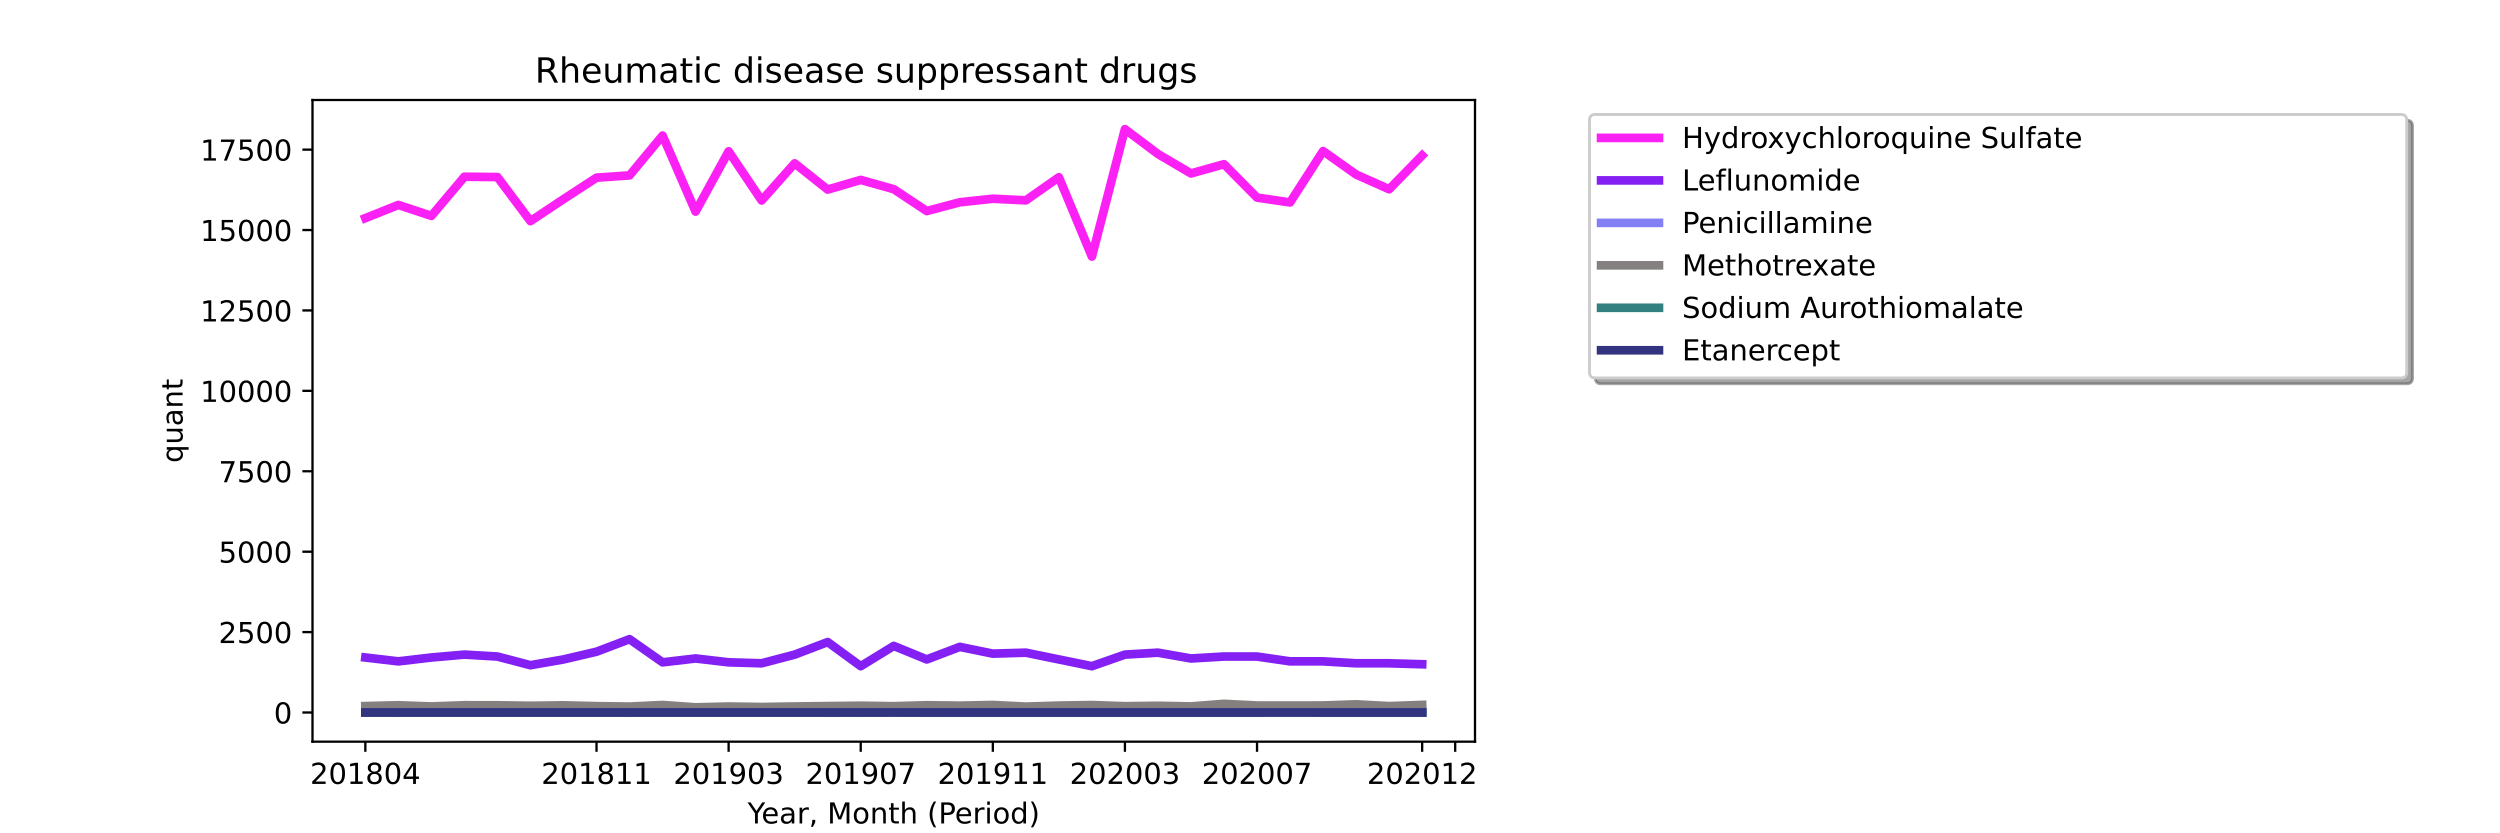 <?xml version="1.0" encoding="utf-8" standalone="no"?>
<!DOCTYPE svg PUBLIC "-//W3C//DTD SVG 1.1//EN"
  "http://www.w3.org/Graphics/SVG/1.1/DTD/svg11.dtd">
<!-- Created with matplotlib (https://matplotlib.org/) -->
<svg height="288pt" version="1.1" viewBox="0 0 864 288" width="864pt" xmlns="http://www.w3.org/2000/svg" xmlns:xlink="http://www.w3.org/1999/xlink">
 <defs>
  <style type="text/css">*{stroke-linecap:butt;stroke-linejoin:round;}</style>
 </defs>
 <g id="figure_1">
  <g id="patch_1">
   <path d="M 0 288 
L 864 288 
L 864 0 
L 0 0 
z
" style="fill:#ffffff;"/>
  </g>
  <g id="axes_1">
   <g id="patch_2">
    <path d="M 108 256.32 
L 509.76 256.32 
L 509.76 34.56 
L 108 34.56 
z
" style="fill:#ffffff;"/>
   </g>
   <g id="matplotlib.axis_1">
    <g id="xtick_1">
     <g id="line2d_1">
      <defs>
       <path d="M 0 0 
L 0 3.5 
" id="mf4d4a1865d" style="stroke:#000000;stroke-width:0.8;"/>
      </defs>
      <g>
       <use style="stroke:#000000;stroke-width:0.8;" x="126.262" xlink:href="#mf4d4a1865d" y="256.32"/>
      </g>
     </g>
     <g id="text_1">
      <!-- 201804 -->
      <g transform="translate(107.174 270.918)scale(0.1 -0.1)">
       <defs>
        <path d="M 19.188 8.297 
L 53.609 8.297 
L 53.609 0 
L 7.328 0 
L 7.328 8.297 
Q 12.938 14.109 22.625 23.891 
Q 32.328 33.688 34.812 36.531 
Q 39.547 41.844 41.422 45.531 
Q 43.312 49.219 43.312 52.781 
Q 43.312 58.594 39.234 62.25 
Q 35.156 65.922 28.609 65.922 
Q 23.969 65.922 18.812 64.312 
Q 13.672 62.703 7.812 59.422 
L 7.812 69.391 
Q 13.766 71.781 18.938 73 
Q 24.125 74.219 28.422 74.219 
Q 39.75 74.219 46.484 68.547 
Q 53.219 62.891 53.219 53.422 
Q 53.219 48.922 51.531 44.891 
Q 49.859 40.875 45.406 35.406 
Q 44.188 33.984 37.641 27.219 
Q 31.109 20.453 19.188 8.297 
z
" id="DejaVuSans-50"/>
        <path d="M 31.781 66.406 
Q 24.172 66.406 20.328 58.906 
Q 16.5 51.422 16.5 36.375 
Q 16.5 21.391 20.328 13.891 
Q 24.172 6.391 31.781 6.391 
Q 39.453 6.391 43.281 13.891 
Q 47.125 21.391 47.125 36.375 
Q 47.125 51.422 43.281 58.906 
Q 39.453 66.406 31.781 66.406 
z
M 31.781 74.219 
Q 44.047 74.219 50.516 64.516 
Q 56.984 54.828 56.984 36.375 
Q 56.984 17.969 50.516 8.266 
Q 44.047 -1.422 31.781 -1.422 
Q 19.531 -1.422 13.062 8.266 
Q 6.594 17.969 6.594 36.375 
Q 6.594 54.828 13.062 64.516 
Q 19.531 74.219 31.781 74.219 
z
" id="DejaVuSans-48"/>
        <path d="M 12.406 8.297 
L 28.516 8.297 
L 28.516 63.922 
L 10.984 60.406 
L 10.984 69.391 
L 28.422 72.906 
L 38.281 72.906 
L 38.281 8.297 
L 54.391 8.297 
L 54.391 0 
L 12.406 0 
z
" id="DejaVuSans-49"/>
        <path d="M 31.781 34.625 
Q 24.75 34.625 20.719 30.859 
Q 16.703 27.094 16.703 20.516 
Q 16.703 13.922 20.719 10.156 
Q 24.75 6.391 31.781 6.391 
Q 38.812 6.391 42.859 10.172 
Q 46.922 13.969 46.922 20.516 
Q 46.922 27.094 42.891 30.859 
Q 38.875 34.625 31.781 34.625 
z
M 21.922 38.812 
Q 15.578 40.375 12.031 44.719 
Q 8.5 49.078 8.5 55.328 
Q 8.5 64.062 14.719 69.141 
Q 20.953 74.219 31.781 74.219 
Q 42.672 74.219 48.875 69.141 
Q 55.078 64.062 55.078 55.328 
Q 55.078 49.078 51.531 44.719 
Q 48 40.375 41.703 38.812 
Q 48.828 37.156 52.797 32.312 
Q 56.781 27.484 56.781 20.516 
Q 56.781 9.906 50.312 4.234 
Q 43.844 -1.422 31.781 -1.422 
Q 19.734 -1.422 13.25 4.234 
Q 6.781 9.906 6.781 20.516 
Q 6.781 27.484 10.781 32.312 
Q 14.797 37.156 21.922 38.812 
z
M 18.312 54.391 
Q 18.312 48.734 21.844 45.562 
Q 25.391 42.391 31.781 42.391 
Q 38.141 42.391 41.719 45.562 
Q 45.312 48.734 45.312 54.391 
Q 45.312 60.062 41.719 63.234 
Q 38.141 66.406 31.781 66.406 
Q 25.391 66.406 21.844 63.234 
Q 18.312 60.062 18.312 54.391 
z
" id="DejaVuSans-56"/>
        <path d="M 37.797 64.312 
L 12.891 25.391 
L 37.797 25.391 
z
M 35.203 72.906 
L 47.609 72.906 
L 47.609 25.391 
L 58.016 25.391 
L 58.016 17.188 
L 47.609 17.188 
L 47.609 0 
L 37.797 0 
L 37.797 17.188 
L 4.891 17.188 
L 4.891 26.703 
z
" id="DejaVuSans-52"/>
       </defs>
       <use xlink:href="#DejaVuSans-50"/>
       <use x="63.623" xlink:href="#DejaVuSans-48"/>
       <use x="127.246" xlink:href="#DejaVuSans-49"/>
       <use x="190.869" xlink:href="#DejaVuSans-56"/>
       <use x="254.492" xlink:href="#DejaVuSans-48"/>
       <use x="318.115" xlink:href="#DejaVuSans-52"/>
      </g>
     </g>
    </g>
    <g id="xtick_2">
     <g id="line2d_2">
      <g>
       <use style="stroke:#000000;stroke-width:0.8;" x="206.157" xlink:href="#mf4d4a1865d" y="256.32"/>
      </g>
     </g>
     <g id="text_2">
      <!-- 201811 -->
      <g transform="translate(187.07 270.918)scale(0.1 -0.1)">
       <use xlink:href="#DejaVuSans-50"/>
       <use x="63.623" xlink:href="#DejaVuSans-48"/>
       <use x="127.246" xlink:href="#DejaVuSans-49"/>
       <use x="190.869" xlink:href="#DejaVuSans-56"/>
       <use x="254.492" xlink:href="#DejaVuSans-49"/>
       <use x="318.115" xlink:href="#DejaVuSans-49"/>
      </g>
     </g>
    </g>
    <g id="xtick_3">
     <g id="line2d_3">
      <g>
       <use style="stroke:#000000;stroke-width:0.8;" x="251.812" xlink:href="#mf4d4a1865d" y="256.32"/>
      </g>
     </g>
     <g id="text_3">
      <!-- 201903 -->
      <g transform="translate(232.724 270.918)scale(0.1 -0.1)">
       <defs>
        <path d="M 10.984 1.516 
L 10.984 10.5 
Q 14.703 8.734 18.5 7.812 
Q 22.312 6.891 25.984 6.891 
Q 35.75 6.891 40.891 13.453 
Q 46.047 20.016 46.781 33.406 
Q 43.953 29.203 39.594 26.953 
Q 35.25 24.703 29.984 24.703 
Q 19.047 24.703 12.672 31.312 
Q 6.297 37.938 6.297 49.422 
Q 6.297 60.641 12.938 67.422 
Q 19.578 74.219 30.609 74.219 
Q 43.266 74.219 49.922 64.516 
Q 56.594 54.828 56.594 36.375 
Q 56.594 19.141 48.406 8.859 
Q 40.234 -1.422 26.422 -1.422 
Q 22.703 -1.422 18.891 -0.688 
Q 15.094 0.047 10.984 1.516 
z
M 30.609 32.422 
Q 37.25 32.422 41.125 36.953 
Q 45.016 41.5 45.016 49.422 
Q 45.016 57.281 41.125 61.844 
Q 37.25 66.406 30.609 66.406 
Q 23.969 66.406 20.094 61.844 
Q 16.219 57.281 16.219 49.422 
Q 16.219 41.5 20.094 36.953 
Q 23.969 32.422 30.609 32.422 
z
" id="DejaVuSans-57"/>
        <path d="M 40.578 39.312 
Q 47.656 37.797 51.625 33 
Q 55.609 28.219 55.609 21.188 
Q 55.609 10.406 48.188 4.484 
Q 40.766 -1.422 27.094 -1.422 
Q 22.516 -1.422 17.656 -0.516 
Q 12.797 0.391 7.625 2.203 
L 7.625 11.719 
Q 11.719 9.328 16.594 8.109 
Q 21.484 6.891 26.812 6.891 
Q 36.078 6.891 40.938 10.547 
Q 45.797 14.203 45.797 21.188 
Q 45.797 27.641 41.281 31.266 
Q 36.766 34.906 28.719 34.906 
L 20.219 34.906 
L 20.219 43.016 
L 29.109 43.016 
Q 36.375 43.016 40.234 45.922 
Q 44.094 48.828 44.094 54.297 
Q 44.094 59.906 40.109 62.906 
Q 36.141 65.922 28.719 65.922 
Q 24.656 65.922 20.016 65.031 
Q 15.375 64.156 9.812 62.312 
L 9.812 71.094 
Q 15.438 72.656 20.344 73.438 
Q 25.25 74.219 29.594 74.219 
Q 40.828 74.219 47.359 69.109 
Q 53.906 64.016 53.906 55.328 
Q 53.906 49.266 50.438 45.094 
Q 46.969 40.922 40.578 39.312 
z
" id="DejaVuSans-51"/>
       </defs>
       <use xlink:href="#DejaVuSans-50"/>
       <use x="63.623" xlink:href="#DejaVuSans-48"/>
       <use x="127.246" xlink:href="#DejaVuSans-49"/>
       <use x="190.869" xlink:href="#DejaVuSans-57"/>
       <use x="254.492" xlink:href="#DejaVuSans-48"/>
       <use x="318.115" xlink:href="#DejaVuSans-51"/>
      </g>
     </g>
    </g>
    <g id="xtick_4">
     <g id="line2d_4">
      <g>
       <use style="stroke:#000000;stroke-width:0.8;" x="297.466" xlink:href="#mf4d4a1865d" y="256.32"/>
      </g>
     </g>
     <g id="text_4">
      <!-- 201907 -->
      <g transform="translate(278.379 270.918)scale(0.1 -0.1)">
       <defs>
        <path d="M 8.203 72.906 
L 55.078 72.906 
L 55.078 68.703 
L 28.609 0 
L 18.312 0 
L 43.219 64.594 
L 8.203 64.594 
z
" id="DejaVuSans-55"/>
       </defs>
       <use xlink:href="#DejaVuSans-50"/>
       <use x="63.623" xlink:href="#DejaVuSans-48"/>
       <use x="127.246" xlink:href="#DejaVuSans-49"/>
       <use x="190.869" xlink:href="#DejaVuSans-57"/>
       <use x="254.492" xlink:href="#DejaVuSans-48"/>
       <use x="318.115" xlink:href="#DejaVuSans-55"/>
      </g>
     </g>
    </g>
    <g id="xtick_5">
     <g id="line2d_5">
      <g>
       <use style="stroke:#000000;stroke-width:0.8;" x="343.121" xlink:href="#mf4d4a1865d" y="256.32"/>
      </g>
     </g>
     <g id="text_5">
      <!-- 201911 -->
      <g transform="translate(324.033 270.918)scale(0.1 -0.1)">
       <use xlink:href="#DejaVuSans-50"/>
       <use x="63.623" xlink:href="#DejaVuSans-48"/>
       <use x="127.246" xlink:href="#DejaVuSans-49"/>
       <use x="190.869" xlink:href="#DejaVuSans-57"/>
       <use x="254.492" xlink:href="#DejaVuSans-49"/>
       <use x="318.115" xlink:href="#DejaVuSans-49"/>
      </g>
     </g>
    </g>
    <g id="xtick_6">
     <g id="line2d_6">
      <g>
       <use style="stroke:#000000;stroke-width:0.8;" x="388.775" xlink:href="#mf4d4a1865d" y="256.32"/>
      </g>
     </g>
     <g id="text_6">
      <!-- 202003 -->
      <g transform="translate(369.688 270.918)scale(0.1 -0.1)">
       <use xlink:href="#DejaVuSans-50"/>
       <use x="63.623" xlink:href="#DejaVuSans-48"/>
       <use x="127.246" xlink:href="#DejaVuSans-50"/>
       <use x="190.869" xlink:href="#DejaVuSans-48"/>
       <use x="254.492" xlink:href="#DejaVuSans-48"/>
       <use x="318.115" xlink:href="#DejaVuSans-51"/>
      </g>
     </g>
    </g>
    <g id="xtick_7">
     <g id="line2d_7">
      <g>
       <use style="stroke:#000000;stroke-width:0.8;" x="434.43" xlink:href="#mf4d4a1865d" y="256.32"/>
      </g>
     </g>
     <g id="text_7">
      <!-- 202007 -->
      <g transform="translate(415.342 270.918)scale(0.1 -0.1)">
       <use xlink:href="#DejaVuSans-50"/>
       <use x="63.623" xlink:href="#DejaVuSans-48"/>
       <use x="127.246" xlink:href="#DejaVuSans-50"/>
       <use x="190.869" xlink:href="#DejaVuSans-48"/>
       <use x="254.492" xlink:href="#DejaVuSans-48"/>
       <use x="318.115" xlink:href="#DejaVuSans-55"/>
      </g>
     </g>
    </g>
    <g id="xtick_8">
     <g id="line2d_8">
      <g>
       <use style="stroke:#000000;stroke-width:0.8;" x="491.498" xlink:href="#mf4d4a1865d" y="256.32"/>
      </g>
     </g>
     <g id="text_8">
      <!-- 202012 -->
      <g transform="translate(472.411 270.918)scale(0.1 -0.1)">
       <use xlink:href="#DejaVuSans-50"/>
       <use x="63.623" xlink:href="#DejaVuSans-48"/>
       <use x="127.246" xlink:href="#DejaVuSans-50"/>
       <use x="190.869" xlink:href="#DejaVuSans-48"/>
       <use x="254.492" xlink:href="#DejaVuSans-49"/>
       <use x="318.115" xlink:href="#DejaVuSans-50"/>
      </g>
     </g>
    </g>
    <g id="xtick_9">
     <g id="line2d_9">
      <g>
       <use style="stroke:#000000;stroke-width:0.8;" x="502.912" xlink:href="#mf4d4a1865d" y="256.32"/>
      </g>
     </g>
    </g>
    <g id="text_9">
     <!-- Year, Month (Period) -->
     <g transform="translate(258.364 284.597)scale(0.1 -0.1)">
      <defs>
       <path d="M -0.203 72.906 
L 10.406 72.906 
L 30.609 42.922 
L 50.688 72.906 
L 61.281 72.906 
L 35.5 34.719 
L 35.5 0 
L 25.594 0 
L 25.594 34.719 
z
" id="DejaVuSans-89"/>
       <path d="M 56.203 29.594 
L 56.203 25.203 
L 14.891 25.203 
Q 15.484 15.922 20.484 11.062 
Q 25.484 6.203 34.422 6.203 
Q 39.594 6.203 44.453 7.469 
Q 49.312 8.734 54.109 11.281 
L 54.109 2.781 
Q 49.266 0.734 44.188 -0.344 
Q 39.109 -1.422 33.891 -1.422 
Q 20.797 -1.422 13.156 6.188 
Q 5.516 13.812 5.516 26.812 
Q 5.516 40.234 12.766 48.109 
Q 20.016 56 32.328 56 
Q 43.359 56 49.781 48.891 
Q 56.203 41.797 56.203 29.594 
z
M 47.219 32.234 
Q 47.125 39.594 43.094 43.984 
Q 39.062 48.391 32.422 48.391 
Q 24.906 48.391 20.391 44.141 
Q 15.875 39.891 15.188 32.172 
z
" id="DejaVuSans-101"/>
       <path d="M 34.281 27.484 
Q 23.391 27.484 19.188 25 
Q 14.984 22.516 14.984 16.5 
Q 14.984 11.719 18.141 8.906 
Q 21.297 6.109 26.703 6.109 
Q 34.188 6.109 38.703 11.406 
Q 43.219 16.703 43.219 25.484 
L 43.219 27.484 
z
M 52.203 31.203 
L 52.203 0 
L 43.219 0 
L 43.219 8.297 
Q 40.141 3.328 35.547 0.953 
Q 30.953 -1.422 24.312 -1.422 
Q 15.922 -1.422 10.953 3.297 
Q 6 8.016 6 15.922 
Q 6 25.141 12.172 29.828 
Q 18.359 34.516 30.609 34.516 
L 43.219 34.516 
L 43.219 35.406 
Q 43.219 41.609 39.141 45 
Q 35.062 48.391 27.688 48.391 
Q 23 48.391 18.547 47.266 
Q 14.109 46.141 10.016 43.891 
L 10.016 52.203 
Q 14.938 54.109 19.578 55.047 
Q 24.219 56 28.609 56 
Q 40.484 56 46.344 49.844 
Q 52.203 43.703 52.203 31.203 
z
" id="DejaVuSans-97"/>
       <path d="M 41.109 46.297 
Q 39.594 47.172 37.812 47.578 
Q 36.031 48 33.891 48 
Q 26.266 48 22.188 43.047 
Q 18.109 38.094 18.109 28.812 
L 18.109 0 
L 9.078 0 
L 9.078 54.688 
L 18.109 54.688 
L 18.109 46.188 
Q 20.953 51.172 25.484 53.578 
Q 30.031 56 36.531 56 
Q 37.453 56 38.578 55.875 
Q 39.703 55.766 41.062 55.516 
z
" id="DejaVuSans-114"/>
       <path d="M 11.719 12.406 
L 22.016 12.406 
L 22.016 4 
L 14.016 -11.625 
L 7.719 -11.625 
L 11.719 4 
z
" id="DejaVuSans-44"/>
       <path id="DejaVuSans-32"/>
       <path d="M 9.812 72.906 
L 24.516 72.906 
L 43.109 23.297 
L 61.812 72.906 
L 76.516 72.906 
L 76.516 0 
L 66.891 0 
L 66.891 64.016 
L 48.094 14.016 
L 38.188 14.016 
L 19.391 64.016 
L 19.391 0 
L 9.812 0 
z
" id="DejaVuSans-77"/>
       <path d="M 30.609 48.391 
Q 23.391 48.391 19.188 42.75 
Q 14.984 37.109 14.984 27.297 
Q 14.984 17.484 19.156 11.844 
Q 23.344 6.203 30.609 6.203 
Q 37.797 6.203 41.984 11.859 
Q 46.188 17.531 46.188 27.297 
Q 46.188 37.016 41.984 42.703 
Q 37.797 48.391 30.609 48.391 
z
M 30.609 56 
Q 42.328 56 49.016 48.375 
Q 55.719 40.766 55.719 27.297 
Q 55.719 13.875 49.016 6.219 
Q 42.328 -1.422 30.609 -1.422 
Q 18.844 -1.422 12.172 6.219 
Q 5.516 13.875 5.516 27.297 
Q 5.516 40.766 12.172 48.375 
Q 18.844 56 30.609 56 
z
" id="DejaVuSans-111"/>
       <path d="M 54.891 33.016 
L 54.891 0 
L 45.906 0 
L 45.906 32.719 
Q 45.906 40.484 42.875 44.328 
Q 39.844 48.188 33.797 48.188 
Q 26.516 48.188 22.312 43.547 
Q 18.109 38.922 18.109 30.906 
L 18.109 0 
L 9.078 0 
L 9.078 54.688 
L 18.109 54.688 
L 18.109 46.188 
Q 21.344 51.125 25.703 53.562 
Q 30.078 56 35.797 56 
Q 45.219 56 50.047 50.172 
Q 54.891 44.344 54.891 33.016 
z
" id="DejaVuSans-110"/>
       <path d="M 18.312 70.219 
L 18.312 54.688 
L 36.812 54.688 
L 36.812 47.703 
L 18.312 47.703 
L 18.312 18.016 
Q 18.312 11.328 20.141 9.422 
Q 21.969 7.516 27.594 7.516 
L 36.812 7.516 
L 36.812 0 
L 27.594 0 
Q 17.188 0 13.234 3.875 
Q 9.281 7.766 9.281 18.016 
L 9.281 47.703 
L 2.688 47.703 
L 2.688 54.688 
L 9.281 54.688 
L 9.281 70.219 
z
" id="DejaVuSans-116"/>
       <path d="M 54.891 33.016 
L 54.891 0 
L 45.906 0 
L 45.906 32.719 
Q 45.906 40.484 42.875 44.328 
Q 39.844 48.188 33.797 48.188 
Q 26.516 48.188 22.312 43.547 
Q 18.109 38.922 18.109 30.906 
L 18.109 0 
L 9.078 0 
L 9.078 75.984 
L 18.109 75.984 
L 18.109 46.188 
Q 21.344 51.125 25.703 53.562 
Q 30.078 56 35.797 56 
Q 45.219 56 50.047 50.172 
Q 54.891 44.344 54.891 33.016 
z
" id="DejaVuSans-104"/>
       <path d="M 31 75.875 
Q 24.469 64.656 21.281 53.656 
Q 18.109 42.672 18.109 31.391 
Q 18.109 20.125 21.312 9.062 
Q 24.516 -2 31 -13.188 
L 23.188 -13.188 
Q 15.875 -1.703 12.234 9.375 
Q 8.594 20.453 8.594 31.391 
Q 8.594 42.281 12.203 53.312 
Q 15.828 64.359 23.188 75.875 
z
" id="DejaVuSans-40"/>
       <path d="M 19.672 64.797 
L 19.672 37.406 
L 32.078 37.406 
Q 38.969 37.406 42.719 40.969 
Q 46.484 44.531 46.484 51.125 
Q 46.484 57.672 42.719 61.234 
Q 38.969 64.797 32.078 64.797 
z
M 9.812 72.906 
L 32.078 72.906 
Q 44.344 72.906 50.609 67.359 
Q 56.891 61.812 56.891 51.125 
Q 56.891 40.328 50.609 34.812 
Q 44.344 29.297 32.078 29.297 
L 19.672 29.297 
L 19.672 0 
L 9.812 0 
z
" id="DejaVuSans-80"/>
       <path d="M 9.422 54.688 
L 18.406 54.688 
L 18.406 0 
L 9.422 0 
z
M 9.422 75.984 
L 18.406 75.984 
L 18.406 64.594 
L 9.422 64.594 
z
" id="DejaVuSans-105"/>
       <path d="M 45.406 46.391 
L 45.406 75.984 
L 54.391 75.984 
L 54.391 0 
L 45.406 0 
L 45.406 8.203 
Q 42.578 3.328 38.25 0.953 
Q 33.938 -1.422 27.875 -1.422 
Q 17.969 -1.422 11.734 6.484 
Q 5.516 14.406 5.516 27.297 
Q 5.516 40.188 11.734 48.094 
Q 17.969 56 27.875 56 
Q 33.938 56 38.25 53.625 
Q 42.578 51.266 45.406 46.391 
z
M 14.797 27.297 
Q 14.797 17.391 18.875 11.75 
Q 22.953 6.109 30.078 6.109 
Q 37.203 6.109 41.297 11.75 
Q 45.406 17.391 45.406 27.297 
Q 45.406 37.203 41.297 42.844 
Q 37.203 48.484 30.078 48.484 
Q 22.953 48.484 18.875 42.844 
Q 14.797 37.203 14.797 27.297 
z
" id="DejaVuSans-100"/>
       <path d="M 8.016 75.875 
L 15.828 75.875 
Q 23.141 64.359 26.781 53.312 
Q 30.422 42.281 30.422 31.391 
Q 30.422 20.453 26.781 9.375 
Q 23.141 -1.703 15.828 -13.188 
L 8.016 -13.188 
Q 14.5 -2 17.703 9.062 
Q 20.906 20.125 20.906 31.391 
Q 20.906 42.672 17.703 53.656 
Q 14.5 64.656 8.016 75.875 
z
" id="DejaVuSans-41"/>
      </defs>
      <use xlink:href="#DejaVuSans-89"/>
      <use x="47.834" xlink:href="#DejaVuSans-101"/>
      <use x="109.357" xlink:href="#DejaVuSans-97"/>
      <use x="170.637" xlink:href="#DejaVuSans-114"/>
      <use x="211.75" xlink:href="#DejaVuSans-44"/>
      <use x="243.537" xlink:href="#DejaVuSans-32"/>
      <use x="275.324" xlink:href="#DejaVuSans-77"/>
      <use x="361.604" xlink:href="#DejaVuSans-111"/>
      <use x="422.785" xlink:href="#DejaVuSans-110"/>
      <use x="486.164" xlink:href="#DejaVuSans-116"/>
      <use x="525.373" xlink:href="#DejaVuSans-104"/>
      <use x="588.752" xlink:href="#DejaVuSans-32"/>
      <use x="620.539" xlink:href="#DejaVuSans-40"/>
      <use x="659.553" xlink:href="#DejaVuSans-80"/>
      <use x="716.23" xlink:href="#DejaVuSans-101"/>
      <use x="777.754" xlink:href="#DejaVuSans-114"/>
      <use x="818.867" xlink:href="#DejaVuSans-105"/>
      <use x="846.65" xlink:href="#DejaVuSans-111"/>
      <use x="907.832" xlink:href="#DejaVuSans-100"/>
      <use x="971.309" xlink:href="#DejaVuSans-41"/>
     </g>
    </g>
   </g>
   <g id="matplotlib.axis_2">
    <g id="ytick_1">
     <g id="line2d_10">
      <defs>
       <path d="M 0 0 
L -3.5 0 
" id="me3b4045e6d" style="stroke:#000000;stroke-width:0.8;"/>
      </defs>
      <g>
       <use style="stroke:#000000;stroke-width:0.8;" x="108" xlink:href="#me3b4045e6d" y="246.24"/>
      </g>
     </g>
     <g id="text_10">
      <!-- 0 -->
      <g transform="translate(94.638 250.039)scale(0.1 -0.1)">
       <use xlink:href="#DejaVuSans-48"/>
      </g>
     </g>
    </g>
    <g id="ytick_2">
     <g id="line2d_11">
      <g>
       <use style="stroke:#000000;stroke-width:0.8;" x="108" xlink:href="#me3b4045e6d" y="218.45"/>
      </g>
     </g>
     <g id="text_11">
      <!-- 2500 -->
      <g transform="translate(75.55 222.249)scale(0.1 -0.1)">
       <defs>
        <path d="M 10.797 72.906 
L 49.516 72.906 
L 49.516 64.594 
L 19.828 64.594 
L 19.828 46.734 
Q 21.969 47.469 24.109 47.828 
Q 26.266 48.188 28.422 48.188 
Q 40.625 48.188 47.75 41.5 
Q 54.891 34.812 54.891 23.391 
Q 54.891 11.625 47.562 5.094 
Q 40.234 -1.422 26.906 -1.422 
Q 22.312 -1.422 17.547 -0.641 
Q 12.797 0.141 7.719 1.703 
L 7.719 11.625 
Q 12.109 9.234 16.797 8.062 
Q 21.484 6.891 26.703 6.891 
Q 35.156 6.891 40.078 11.328 
Q 45.016 15.766 45.016 23.391 
Q 45.016 31 40.078 35.438 
Q 35.156 39.891 26.703 39.891 
Q 22.75 39.891 18.812 39.016 
Q 14.891 38.141 10.797 36.281 
z
" id="DejaVuSans-53"/>
       </defs>
       <use xlink:href="#DejaVuSans-50"/>
       <use x="63.623" xlink:href="#DejaVuSans-53"/>
       <use x="127.246" xlink:href="#DejaVuSans-48"/>
       <use x="190.869" xlink:href="#DejaVuSans-48"/>
      </g>
     </g>
    </g>
    <g id="ytick_3">
     <g id="line2d_12">
      <g>
       <use style="stroke:#000000;stroke-width:0.8;" x="108" xlink:href="#me3b4045e6d" y="190.66"/>
      </g>
     </g>
     <g id="text_12">
      <!-- 5000 -->
      <g transform="translate(75.55 194.459)scale(0.1 -0.1)">
       <use xlink:href="#DejaVuSans-53"/>
       <use x="63.623" xlink:href="#DejaVuSans-48"/>
       <use x="127.246" xlink:href="#DejaVuSans-48"/>
       <use x="190.869" xlink:href="#DejaVuSans-48"/>
      </g>
     </g>
    </g>
    <g id="ytick_4">
     <g id="line2d_13">
      <g>
       <use style="stroke:#000000;stroke-width:0.8;" x="108" xlink:href="#me3b4045e6d" y="162.87"/>
      </g>
     </g>
     <g id="text_13">
      <!-- 7500 -->
      <g transform="translate(75.55 166.669)scale(0.1 -0.1)">
       <use xlink:href="#DejaVuSans-55"/>
       <use x="63.623" xlink:href="#DejaVuSans-53"/>
       <use x="127.246" xlink:href="#DejaVuSans-48"/>
       <use x="190.869" xlink:href="#DejaVuSans-48"/>
      </g>
     </g>
    </g>
    <g id="ytick_5">
     <g id="line2d_14">
      <g>
       <use style="stroke:#000000;stroke-width:0.8;" x="108" xlink:href="#me3b4045e6d" y="135.08"/>
      </g>
     </g>
     <g id="text_14">
      <!-- 10000 -->
      <g transform="translate(69.188 138.879)scale(0.1 -0.1)">
       <use xlink:href="#DejaVuSans-49"/>
       <use x="63.623" xlink:href="#DejaVuSans-48"/>
       <use x="127.246" xlink:href="#DejaVuSans-48"/>
       <use x="190.869" xlink:href="#DejaVuSans-48"/>
       <use x="254.492" xlink:href="#DejaVuSans-48"/>
      </g>
     </g>
    </g>
    <g id="ytick_6">
     <g id="line2d_15">
      <g>
       <use style="stroke:#000000;stroke-width:0.8;" x="108" xlink:href="#me3b4045e6d" y="107.29"/>
      </g>
     </g>
     <g id="text_15">
      <!-- 12500 -->
      <g transform="translate(69.188 111.089)scale(0.1 -0.1)">
       <use xlink:href="#DejaVuSans-49"/>
       <use x="63.623" xlink:href="#DejaVuSans-50"/>
       <use x="127.246" xlink:href="#DejaVuSans-53"/>
       <use x="190.869" xlink:href="#DejaVuSans-48"/>
       <use x="254.492" xlink:href="#DejaVuSans-48"/>
      </g>
     </g>
    </g>
    <g id="ytick_7">
     <g id="line2d_16">
      <g>
       <use style="stroke:#000000;stroke-width:0.8;" x="108" xlink:href="#me3b4045e6d" y="79.5"/>
      </g>
     </g>
     <g id="text_16">
      <!-- 15000 -->
      <g transform="translate(69.188 83.299)scale(0.1 -0.1)">
       <use xlink:href="#DejaVuSans-49"/>
       <use x="63.623" xlink:href="#DejaVuSans-53"/>
       <use x="127.246" xlink:href="#DejaVuSans-48"/>
       <use x="190.869" xlink:href="#DejaVuSans-48"/>
       <use x="254.492" xlink:href="#DejaVuSans-48"/>
      </g>
     </g>
    </g>
    <g id="ytick_8">
     <g id="line2d_17">
      <g>
       <use style="stroke:#000000;stroke-width:0.8;" x="108" xlink:href="#me3b4045e6d" y="51.71"/>
      </g>
     </g>
     <g id="text_17">
      <!-- 17500 -->
      <g transform="translate(69.188 55.509)scale(0.1 -0.1)">
       <use xlink:href="#DejaVuSans-49"/>
       <use x="63.623" xlink:href="#DejaVuSans-55"/>
       <use x="127.246" xlink:href="#DejaVuSans-53"/>
       <use x="190.869" xlink:href="#DejaVuSans-48"/>
       <use x="254.492" xlink:href="#DejaVuSans-48"/>
      </g>
     </g>
    </g>
    <g id="text_18">
     <!-- quant -->
     <g transform="translate(63.108 159.976)rotate(-90)scale(0.1 -0.1)">
      <defs>
       <path d="M 14.797 27.297 
Q 14.797 17.391 18.875 11.75 
Q 22.953 6.109 30.078 6.109 
Q 37.203 6.109 41.297 11.75 
Q 45.406 17.391 45.406 27.297 
Q 45.406 37.203 41.297 42.844 
Q 37.203 48.484 30.078 48.484 
Q 22.953 48.484 18.875 42.844 
Q 14.797 37.203 14.797 27.297 
z
M 45.406 8.203 
Q 42.578 3.328 38.25 0.953 
Q 33.938 -1.422 27.875 -1.422 
Q 17.969 -1.422 11.734 6.484 
Q 5.516 14.406 5.516 27.297 
Q 5.516 40.188 11.734 48.094 
Q 17.969 56 27.875 56 
Q 33.938 56 38.25 53.625 
Q 42.578 51.266 45.406 46.391 
L 45.406 54.688 
L 54.391 54.688 
L 54.391 -20.797 
L 45.406 -20.797 
z
" id="DejaVuSans-113"/>
       <path d="M 8.5 21.578 
L 8.5 54.688 
L 17.484 54.688 
L 17.484 21.922 
Q 17.484 14.156 20.5 10.266 
Q 23.531 6.391 29.594 6.391 
Q 36.859 6.391 41.078 11.031 
Q 45.312 15.672 45.312 23.688 
L 45.312 54.688 
L 54.297 54.688 
L 54.297 0 
L 45.312 0 
L 45.312 8.406 
Q 42.047 3.422 37.719 1 
Q 33.406 -1.422 27.688 -1.422 
Q 18.266 -1.422 13.375 4.438 
Q 8.5 10.297 8.5 21.578 
z
M 31.109 56 
z
" id="DejaVuSans-117"/>
      </defs>
      <use xlink:href="#DejaVuSans-113"/>
      <use x="63.477" xlink:href="#DejaVuSans-117"/>
      <use x="126.855" xlink:href="#DejaVuSans-97"/>
      <use x="188.135" xlink:href="#DejaVuSans-110"/>
      <use x="251.514" xlink:href="#DejaVuSans-116"/>
     </g>
    </g>
   </g>
   <g id="line2d_18">
    <path clip-path="url(#p72ca2771a3)" d="M 126.262 75.387 
L 137.675 70.829 
L 149.089 74.609 
L 160.503 61.081 
L 171.916 61.192 
L 183.33 76.421 
L 194.744 68.828 
L 206.157 61.403 
L 217.571 60.614 
L 228.985 46.852 
L 240.398 73.13 
L 251.812 52.299 
L 263.225 69.284 
L 274.639 56.456 
L 286.053 65.516 
L 297.466 62.181 
L 308.88 65.382 
L 320.294 72.941 
L 331.707 69.907 
L 343.121 68.684 
L 354.535 69.24 
L 365.948 61.258 
L 377.362 88.671 
L 388.775 44.64 
L 400.189 53.222 
L 411.603 59.947 
L 423.016 56.745 
L 434.43 68.284 
L 445.844 69.962 
L 457.257 52.21 
L 468.671 60.314 
L 480.085 65.405 
L 491.498 53.722 
" style="fill:none;stroke:#fb20f3;stroke-linecap:square;stroke-width:3;"/>
   </g>
   <g id="line2d_19">
    <path clip-path="url(#p72ca2771a3)" d="M 126.262 227.232 
L 137.675 228.566 
L 149.089 227.232 
L 160.503 226.231 
L 171.916 226.898 
L 183.33 229.899 
L 194.744 227.899 
L 206.157 225.231 
L 217.571 220.895 
L 228.985 228.899 
L 240.398 227.565 
L 251.812 228.899 
L 263.225 229.233 
L 274.639 226.231 
L 286.053 221.896 
L 297.466 230.233 
L 308.88 223.23 
L 320.294 227.899 
L 331.707 223.563 
L 343.121 225.898 
L 354.535 225.564 
L 365.948 227.899 
L 377.362 230.233 
L 388.775 226.231 
L 400.189 225.564 
L 411.603 227.565 
L 423.016 226.898 
L 434.43 226.898 
L 445.844 228.566 
L 457.257 228.566 
L 468.671 229.233 
L 480.085 229.233 
L 491.498 229.566 
" style="fill:none;stroke:#8420f3;stroke-linecap:square;stroke-width:3;"/>
   </g>
   <g id="line2d_20">
    <path clip-path="url(#p72ca2771a3)" d="M 126.262 245.618 
L 137.675 245.618 
L 149.089 244.995 
L 160.503 245.618 
L 171.916 246.24 
L 183.33 244.995 
L 194.744 245.618 
L 206.157 245.618 
L 217.571 245.618 
L 228.985 245.618 
L 240.398 245.618 
L 251.812 245.618 
L 263.225 245.618 
L 274.639 245.618 
L 286.053 246.24 
L 297.466 245.929 
L 308.88 245.351 
L 320.294 246.24 
L 331.707 246.24 
L 343.121 246.24 
L 354.535 246.24 
L 365.948 246.24 
L 377.362 246.24 
L 388.775 246.24 
L 400.189 246.24 
L 411.603 246.24 
L 423.016 246.24 
L 434.43 246.24 
L 445.844 246.24 
L 457.257 246.24 
L 468.671 246.24 
L 480.085 246.24 
L 491.498 246.24 
" style="fill:none;stroke:#8480f3;stroke-linecap:square;stroke-width:3;"/>
   </g>
   <g id="line2d_21">
    <path clip-path="url(#p72ca2771a3)" d="M 126.262 244.017 
L 137.675 243.739 
L 149.089 244.15 
L 160.503 243.728 
L 171.916 243.75 
L 183.33 243.917 
L 194.744 243.761 
L 206.157 244.05 
L 217.571 244.195 
L 228.985 243.65 
L 240.398 244.45 
L 251.812 244.172 
L 263.225 244.339 
L 274.639 244.161 
L 286.053 244.017 
L 297.466 243.895 
L 308.88 244.061 
L 320.294 243.728 
L 331.707 243.872 
L 343.121 243.639 
L 354.535 244.206 
L 365.948 243.85 
L 377.362 243.661 
L 388.775 244.061 
L 400.189 243.917 
L 411.603 244.139 
L 423.016 243.25 
L 434.43 243.828 
L 445.844 243.839 
L 457.257 243.817 
L 468.671 243.417 
L 480.085 244.028 
L 491.498 243.617 
" style="fill:none;stroke:#84807f;stroke-linecap:square;stroke-width:3;"/>
   </g>
   <g id="line2d_22">
    <path clip-path="url(#p72ca2771a3)" d="M 126.262 246.229 
L 137.675 246.24 
L 149.089 246.229 
L 160.503 246.229 
L 171.916 246.229 
L 183.33 246.229 
L 194.744 246.218 
L 206.157 246.229 
L 217.571 246.24 
L 228.985 246.218 
L 240.398 246.229 
L 251.812 246.229 
L 263.225 246.229 
L 274.639 246.218 
L 286.053 246.229 
L 297.466 246.24 
L 308.88 246.207 
L 320.294 246.24 
L 331.707 246.229 
L 343.121 246.24 
L 354.535 246.24 
L 365.948 246.24 
L 377.362 246.24 
L 388.775 246.24 
L 400.189 246.24 
L 411.603 246.24 
L 423.016 246.24 
L 434.43 246.24 
L 445.844 246.24 
L 457.257 246.24 
L 468.671 246.24 
L 480.085 246.24 
L 491.498 246.24 
" style="fill:none;stroke:#32807f;stroke-linecap:square;stroke-width:3;"/>
   </g>
   <g id="line2d_23">
    <path clip-path="url(#p72ca2771a3)" d="M 126.262 246.24 
L 137.675 246.24 
L 149.089 246.24 
L 160.503 246.24 
L 171.916 246.24 
L 183.33 246.24 
L 194.744 246.24 
L 206.157 246.24 
L 217.571 246.24 
L 228.985 246.24 
L 240.398 246.24 
L 251.812 246.24 
L 263.225 246.24 
L 274.639 246.24 
L 286.053 246.24 
L 297.466 246.24 
L 308.88 246.24 
L 320.294 246.24 
L 331.707 246.24 
L 343.121 246.24 
L 354.535 246.24 
L 365.948 246.24 
L 377.362 246.24 
L 388.775 246.24 
L 400.189 246.24 
L 411.603 246.24 
L 423.016 246.24 
L 434.43 246.24 
L 445.844 246.229 
L 457.257 246.24 
L 468.671 246.24 
L 480.085 246.24 
L 491.498 246.24 
" style="fill:none;stroke:#32347f;stroke-linecap:square;stroke-width:3;"/>
   </g>
   <g id="patch_3">
    <path d="M 108 256.32 
L 108 34.56 
" style="fill:none;stroke:#000000;stroke-linecap:square;stroke-linejoin:miter;stroke-width:0.8;"/>
   </g>
   <g id="patch_4">
    <path d="M 509.76 256.32 
L 509.76 34.56 
" style="fill:none;stroke:#000000;stroke-linecap:square;stroke-linejoin:miter;stroke-width:0.8;"/>
   </g>
   <g id="patch_5">
    <path d="M 108 256.32 
L 509.76 256.32 
" style="fill:none;stroke:#000000;stroke-linecap:square;stroke-linejoin:miter;stroke-width:0.8;"/>
   </g>
   <g id="patch_6">
    <path d="M 108 34.56 
L 509.76 34.56 
" style="fill:none;stroke:#000000;stroke-linecap:square;stroke-linejoin:miter;stroke-width:0.8;"/>
   </g>
   <g id="text_19">
    <!-- Rheumatic disease suppressant drugs      -->
    <g transform="translate(184.867 28.56)scale(0.12 -0.12)">
     <defs>
      <path d="M 44.391 34.188 
Q 47.562 33.109 50.562 29.594 
Q 53.562 26.078 56.594 19.922 
L 66.609 0 
L 56 0 
L 46.688 18.703 
Q 43.062 26.031 39.672 28.422 
Q 36.281 30.812 30.422 30.812 
L 19.672 30.812 
L 19.672 0 
L 9.812 0 
L 9.812 72.906 
L 32.078 72.906 
Q 44.578 72.906 50.734 67.672 
Q 56.891 62.453 56.891 51.906 
Q 56.891 45.016 53.688 40.469 
Q 50.484 35.938 44.391 34.188 
z
M 19.672 64.797 
L 19.672 38.922 
L 32.078 38.922 
Q 39.203 38.922 42.844 42.219 
Q 46.484 45.516 46.484 51.906 
Q 46.484 58.297 42.844 61.547 
Q 39.203 64.797 32.078 64.797 
z
" id="DejaVuSans-82"/>
      <path d="M 52 44.188 
Q 55.375 50.25 60.062 53.125 
Q 64.75 56 71.094 56 
Q 79.641 56 84.281 50.016 
Q 88.922 44.047 88.922 33.016 
L 88.922 0 
L 79.891 0 
L 79.891 32.719 
Q 79.891 40.578 77.094 44.375 
Q 74.312 48.188 68.609 48.188 
Q 61.625 48.188 57.562 43.547 
Q 53.516 38.922 53.516 30.906 
L 53.516 0 
L 44.484 0 
L 44.484 32.719 
Q 44.484 40.625 41.703 44.406 
Q 38.922 48.188 33.109 48.188 
Q 26.219 48.188 22.156 43.531 
Q 18.109 38.875 18.109 30.906 
L 18.109 0 
L 9.078 0 
L 9.078 54.688 
L 18.109 54.688 
L 18.109 46.188 
Q 21.188 51.219 25.484 53.609 
Q 29.781 56 35.688 56 
Q 41.656 56 45.828 52.969 
Q 50 49.953 52 44.188 
z
" id="DejaVuSans-109"/>
      <path d="M 48.781 52.594 
L 48.781 44.188 
Q 44.969 46.297 41.141 47.344 
Q 37.312 48.391 33.406 48.391 
Q 24.656 48.391 19.812 42.844 
Q 14.984 37.312 14.984 27.297 
Q 14.984 17.281 19.812 11.734 
Q 24.656 6.203 33.406 6.203 
Q 37.312 6.203 41.141 7.25 
Q 44.969 8.297 48.781 10.406 
L 48.781 2.094 
Q 45.016 0.344 40.984 -0.531 
Q 36.969 -1.422 32.422 -1.422 
Q 20.062 -1.422 12.781 6.344 
Q 5.516 14.109 5.516 27.297 
Q 5.516 40.672 12.859 48.328 
Q 20.219 56 33.016 56 
Q 37.156 56 41.109 55.141 
Q 45.062 54.297 48.781 52.594 
z
" id="DejaVuSans-99"/>
      <path d="M 44.281 53.078 
L 44.281 44.578 
Q 40.484 46.531 36.375 47.5 
Q 32.281 48.484 27.875 48.484 
Q 21.188 48.484 17.844 46.438 
Q 14.5 44.391 14.5 40.281 
Q 14.5 37.156 16.891 35.375 
Q 19.281 33.594 26.516 31.984 
L 29.594 31.297 
Q 39.156 29.25 43.188 25.516 
Q 47.219 21.781 47.219 15.094 
Q 47.219 7.469 41.188 3.016 
Q 35.156 -1.422 24.609 -1.422 
Q 20.219 -1.422 15.453 -0.562 
Q 10.688 0.297 5.422 2 
L 5.422 11.281 
Q 10.406 8.688 15.234 7.391 
Q 20.062 6.109 24.812 6.109 
Q 31.156 6.109 34.562 8.281 
Q 37.984 10.453 37.984 14.406 
Q 37.984 18.062 35.516 20.016 
Q 33.062 21.969 24.703 23.781 
L 21.578 24.516 
Q 13.234 26.266 9.516 29.906 
Q 5.812 33.547 5.812 39.891 
Q 5.812 47.609 11.281 51.797 
Q 16.75 56 26.812 56 
Q 31.781 56 36.172 55.266 
Q 40.578 54.547 44.281 53.078 
z
" id="DejaVuSans-115"/>
      <path d="M 18.109 8.203 
L 18.109 -20.797 
L 9.078 -20.797 
L 9.078 54.688 
L 18.109 54.688 
L 18.109 46.391 
Q 20.953 51.266 25.266 53.625 
Q 29.594 56 35.594 56 
Q 45.562 56 51.781 48.094 
Q 58.016 40.188 58.016 27.297 
Q 58.016 14.406 51.781 6.484 
Q 45.562 -1.422 35.594 -1.422 
Q 29.594 -1.422 25.266 0.953 
Q 20.953 3.328 18.109 8.203 
z
M 48.688 27.297 
Q 48.688 37.203 44.609 42.844 
Q 40.531 48.484 33.406 48.484 
Q 26.266 48.484 22.188 42.844 
Q 18.109 37.203 18.109 27.297 
Q 18.109 17.391 22.188 11.75 
Q 26.266 6.109 33.406 6.109 
Q 40.531 6.109 44.609 11.75 
Q 48.688 17.391 48.688 27.297 
z
" id="DejaVuSans-112"/>
      <path d="M 45.406 27.984 
Q 45.406 37.75 41.375 43.109 
Q 37.359 48.484 30.078 48.484 
Q 22.859 48.484 18.828 43.109 
Q 14.797 37.75 14.797 27.984 
Q 14.797 18.266 18.828 12.891 
Q 22.859 7.516 30.078 7.516 
Q 37.359 7.516 41.375 12.891 
Q 45.406 18.266 45.406 27.984 
z
M 54.391 6.781 
Q 54.391 -7.172 48.188 -13.984 
Q 42 -20.797 29.203 -20.797 
Q 24.469 -20.797 20.266 -20.094 
Q 16.062 -19.391 12.109 -17.922 
L 12.109 -9.188 
Q 16.062 -11.328 19.922 -12.344 
Q 23.781 -13.375 27.781 -13.375 
Q 36.625 -13.375 41.016 -8.766 
Q 45.406 -4.156 45.406 5.172 
L 45.406 9.625 
Q 42.625 4.781 38.281 2.391 
Q 33.938 0 27.875 0 
Q 17.828 0 11.672 7.656 
Q 5.516 15.328 5.516 27.984 
Q 5.516 40.672 11.672 48.328 
Q 17.828 56 27.875 56 
Q 33.938 56 38.281 53.609 
Q 42.625 51.219 45.406 46.391 
L 45.406 54.688 
L 54.391 54.688 
z
" id="DejaVuSans-103"/>
     </defs>
     <use xlink:href="#DejaVuSans-82"/>
     <use x="69.482" xlink:href="#DejaVuSans-104"/>
     <use x="132.861" xlink:href="#DejaVuSans-101"/>
     <use x="194.385" xlink:href="#DejaVuSans-117"/>
     <use x="257.764" xlink:href="#DejaVuSans-109"/>
     <use x="355.176" xlink:href="#DejaVuSans-97"/>
     <use x="416.455" xlink:href="#DejaVuSans-116"/>
     <use x="455.664" xlink:href="#DejaVuSans-105"/>
     <use x="483.447" xlink:href="#DejaVuSans-99"/>
     <use x="538.428" xlink:href="#DejaVuSans-32"/>
     <use x="570.215" xlink:href="#DejaVuSans-100"/>
     <use x="633.691" xlink:href="#DejaVuSans-105"/>
     <use x="661.475" xlink:href="#DejaVuSans-115"/>
     <use x="713.574" xlink:href="#DejaVuSans-101"/>
     <use x="775.098" xlink:href="#DejaVuSans-97"/>
     <use x="836.377" xlink:href="#DejaVuSans-115"/>
     <use x="888.477" xlink:href="#DejaVuSans-101"/>
     <use x="950" xlink:href="#DejaVuSans-32"/>
     <use x="981.787" xlink:href="#DejaVuSans-115"/>
     <use x="1033.887" xlink:href="#DejaVuSans-117"/>
     <use x="1097.266" xlink:href="#DejaVuSans-112"/>
     <use x="1160.742" xlink:href="#DejaVuSans-112"/>
     <use x="1224.219" xlink:href="#DejaVuSans-114"/>
     <use x="1263.082" xlink:href="#DejaVuSans-101"/>
     <use x="1324.605" xlink:href="#DejaVuSans-115"/>
     <use x="1376.705" xlink:href="#DejaVuSans-115"/>
     <use x="1428.805" xlink:href="#DejaVuSans-97"/>
     <use x="1490.084" xlink:href="#DejaVuSans-110"/>
     <use x="1553.463" xlink:href="#DejaVuSans-116"/>
     <use x="1592.672" xlink:href="#DejaVuSans-32"/>
     <use x="1624.459" xlink:href="#DejaVuSans-100"/>
     <use x="1687.936" xlink:href="#DejaVuSans-114"/>
     <use x="1729.049" xlink:href="#DejaVuSans-117"/>
     <use x="1792.428" xlink:href="#DejaVuSans-103"/>
     <use x="1855.904" xlink:href="#DejaVuSans-115"/>
     <use x="1908.004" xlink:href="#DejaVuSans-32"/>
     <use x="1939.791" xlink:href="#DejaVuSans-32"/>
     <use x="1971.578" xlink:href="#DejaVuSans-32"/>
     <use x="2003.365" xlink:href="#DejaVuSans-32"/>
     <use x="2035.152" xlink:href="#DejaVuSans-32"/>
    </g>
   </g>
   <g id="legend_1">
    <g id="patch_7">
     <path d="M 553.337 132.629 
L 831.767 132.629 
Q 833.767 132.629 833.767 130.629 
L 833.767 43.56 
Q 833.767 41.56 831.767 41.56 
L 553.337 41.56 
Q 551.337 41.56 551.337 43.56 
L 551.337 130.629 
Q 551.337 132.629 553.337 132.629 
z
" style="fill:#4c4c4c;opacity:0.5;stroke:#4c4c4c;stroke-linejoin:miter;"/>
    </g>
    <g id="patch_8">
     <path d="M 551.337 130.629 
L 829.767 130.629 
Q 831.767 130.629 831.767 128.629 
L 831.767 41.56 
Q 831.767 39.56 829.767 39.56 
L 551.337 39.56 
Q 549.337 39.56 549.337 41.56 
L 549.337 128.629 
Q 549.337 130.629 551.337 130.629 
z
" style="fill:#ffffff;stroke:#cccccc;stroke-linejoin:miter;"/>
    </g>
    <g id="line2d_24">
     <path d="M 553.337 47.658 
L 573.337 47.658 
" style="fill:none;stroke:#fb20f3;stroke-linecap:square;stroke-width:3;"/>
    </g>
    <g id="line2d_25"/>
    <g id="text_20">
     <!-- Hydroxychloroquine Sulfate                                   -->
     <g transform="translate(581.337 51.158)scale(0.1 -0.1)">
      <defs>
       <path d="M 9.812 72.906 
L 19.672 72.906 
L 19.672 43.016 
L 55.516 43.016 
L 55.516 72.906 
L 65.375 72.906 
L 65.375 0 
L 55.516 0 
L 55.516 34.719 
L 19.672 34.719 
L 19.672 0 
L 9.812 0 
z
" id="DejaVuSans-72"/>
       <path d="M 32.172 -5.078 
Q 28.375 -14.844 24.75 -17.812 
Q 21.141 -20.797 15.094 -20.797 
L 7.906 -20.797 
L 7.906 -13.281 
L 13.188 -13.281 
Q 16.891 -13.281 18.938 -11.516 
Q 21 -9.766 23.484 -3.219 
L 25.094 0.875 
L 2.984 54.688 
L 12.5 54.688 
L 29.594 11.922 
L 46.688 54.688 
L 56.203 54.688 
z
" id="DejaVuSans-121"/>
       <path d="M 54.891 54.688 
L 35.109 28.078 
L 55.906 0 
L 45.312 0 
L 29.391 21.484 
L 13.484 0 
L 2.875 0 
L 24.125 28.609 
L 4.688 54.688 
L 15.281 54.688 
L 29.781 35.203 
L 44.281 54.688 
z
" id="DejaVuSans-120"/>
       <path d="M 9.422 75.984 
L 18.406 75.984 
L 18.406 0 
L 9.422 0 
z
" id="DejaVuSans-108"/>
       <path d="M 53.516 70.516 
L 53.516 60.891 
Q 47.906 63.578 42.922 64.891 
Q 37.938 66.219 33.297 66.219 
Q 25.25 66.219 20.875 63.094 
Q 16.5 59.969 16.5 54.203 
Q 16.5 49.359 19.406 46.891 
Q 22.312 44.438 30.422 42.922 
L 36.375 41.703 
Q 47.406 39.594 52.656 34.297 
Q 57.906 29 57.906 20.125 
Q 57.906 9.516 50.797 4.047 
Q 43.703 -1.422 29.984 -1.422 
Q 24.812 -1.422 18.969 -0.25 
Q 13.141 0.922 6.891 3.219 
L 6.891 13.375 
Q 12.891 10.016 18.656 8.297 
Q 24.422 6.594 29.984 6.594 
Q 38.422 6.594 43.016 9.906 
Q 47.609 13.234 47.609 19.391 
Q 47.609 24.75 44.312 27.781 
Q 41.016 30.812 33.5 32.328 
L 27.484 33.5 
Q 16.453 35.688 11.516 40.375 
Q 6.594 45.062 6.594 53.422 
Q 6.594 63.094 13.406 68.656 
Q 20.219 74.219 32.172 74.219 
Q 37.312 74.219 42.625 73.281 
Q 47.953 72.359 53.516 70.516 
z
" id="DejaVuSans-83"/>
       <path d="M 37.109 75.984 
L 37.109 68.5 
L 28.516 68.5 
Q 23.688 68.5 21.797 66.547 
Q 19.922 64.594 19.922 59.516 
L 19.922 54.688 
L 34.719 54.688 
L 34.719 47.703 
L 19.922 47.703 
L 19.922 0 
L 10.891 0 
L 10.891 47.703 
L 2.297 47.703 
L 2.297 54.688 
L 10.891 54.688 
L 10.891 58.5 
Q 10.891 67.625 15.141 71.797 
Q 19.391 75.984 28.609 75.984 
z
" id="DejaVuSans-102"/>
      </defs>
      <use xlink:href="#DejaVuSans-72"/>
      <use x="75.195" xlink:href="#DejaVuSans-121"/>
      <use x="134.375" xlink:href="#DejaVuSans-100"/>
      <use x="197.852" xlink:href="#DejaVuSans-114"/>
      <use x="236.715" xlink:href="#DejaVuSans-111"/>
      <use x="294.771" xlink:href="#DejaVuSans-120"/>
      <use x="353.951" xlink:href="#DejaVuSans-121"/>
      <use x="413.131" xlink:href="#DejaVuSans-99"/>
      <use x="468.111" xlink:href="#DejaVuSans-104"/>
      <use x="531.49" xlink:href="#DejaVuSans-108"/>
      <use x="559.273" xlink:href="#DejaVuSans-111"/>
      <use x="620.455" xlink:href="#DejaVuSans-114"/>
      <use x="659.318" xlink:href="#DejaVuSans-111"/>
      <use x="720.5" xlink:href="#DejaVuSans-113"/>
      <use x="783.977" xlink:href="#DejaVuSans-117"/>
      <use x="847.355" xlink:href="#DejaVuSans-105"/>
      <use x="875.139" xlink:href="#DejaVuSans-110"/>
      <use x="938.518" xlink:href="#DejaVuSans-101"/>
      <use x="1000.041" xlink:href="#DejaVuSans-32"/>
      <use x="1031.828" xlink:href="#DejaVuSans-83"/>
      <use x="1095.305" xlink:href="#DejaVuSans-117"/>
      <use x="1158.684" xlink:href="#DejaVuSans-108"/>
      <use x="1186.467" xlink:href="#DejaVuSans-102"/>
      <use x="1221.672" xlink:href="#DejaVuSans-97"/>
      <use x="1282.951" xlink:href="#DejaVuSans-116"/>
      <use x="1322.16" xlink:href="#DejaVuSans-101"/>
      <use x="1383.684" xlink:href="#DejaVuSans-32"/>
      <use x="1415.471" xlink:href="#DejaVuSans-32"/>
      <use x="1447.258" xlink:href="#DejaVuSans-32"/>
      <use x="1479.045" xlink:href="#DejaVuSans-32"/>
      <use x="1510.832" xlink:href="#DejaVuSans-32"/>
      <use x="1542.619" xlink:href="#DejaVuSans-32"/>
      <use x="1574.406" xlink:href="#DejaVuSans-32"/>
      <use x="1606.193" xlink:href="#DejaVuSans-32"/>
      <use x="1637.98" xlink:href="#DejaVuSans-32"/>
      <use x="1669.768" xlink:href="#DejaVuSans-32"/>
      <use x="1701.555" xlink:href="#DejaVuSans-32"/>
      <use x="1733.342" xlink:href="#DejaVuSans-32"/>
      <use x="1765.129" xlink:href="#DejaVuSans-32"/>
      <use x="1796.916" xlink:href="#DejaVuSans-32"/>
      <use x="1828.703" xlink:href="#DejaVuSans-32"/>
      <use x="1860.49" xlink:href="#DejaVuSans-32"/>
      <use x="1892.277" xlink:href="#DejaVuSans-32"/>
      <use x="1924.064" xlink:href="#DejaVuSans-32"/>
      <use x="1955.852" xlink:href="#DejaVuSans-32"/>
      <use x="1987.639" xlink:href="#DejaVuSans-32"/>
      <use x="2019.426" xlink:href="#DejaVuSans-32"/>
      <use x="2051.213" xlink:href="#DejaVuSans-32"/>
      <use x="2083" xlink:href="#DejaVuSans-32"/>
      <use x="2114.787" xlink:href="#DejaVuSans-32"/>
      <use x="2146.574" xlink:href="#DejaVuSans-32"/>
      <use x="2178.361" xlink:href="#DejaVuSans-32"/>
      <use x="2210.148" xlink:href="#DejaVuSans-32"/>
      <use x="2241.936" xlink:href="#DejaVuSans-32"/>
      <use x="2273.723" xlink:href="#DejaVuSans-32"/>
      <use x="2305.51" xlink:href="#DejaVuSans-32"/>
      <use x="2337.297" xlink:href="#DejaVuSans-32"/>
      <use x="2369.084" xlink:href="#DejaVuSans-32"/>
      <use x="2400.871" xlink:href="#DejaVuSans-32"/>
      <use x="2432.658" xlink:href="#DejaVuSans-32"/>
     </g>
    </g>
    <g id="line2d_26">
     <path d="M 553.337 62.337 
L 573.337 62.337 
" style="fill:none;stroke:#8420f3;stroke-linecap:square;stroke-width:3;"/>
    </g>
    <g id="line2d_27"/>
    <g id="text_21">
     <!-- Leflunomide                                                  -->
     <g transform="translate(581.337 65.837)scale(0.1 -0.1)">
      <defs>
       <path d="M 9.812 72.906 
L 19.672 72.906 
L 19.672 8.297 
L 55.172 8.297 
L 55.172 0 
L 9.812 0 
z
" id="DejaVuSans-76"/>
      </defs>
      <use xlink:href="#DejaVuSans-76"/>
      <use x="53.963" xlink:href="#DejaVuSans-101"/>
      <use x="115.486" xlink:href="#DejaVuSans-102"/>
      <use x="150.691" xlink:href="#DejaVuSans-108"/>
      <use x="178.475" xlink:href="#DejaVuSans-117"/>
      <use x="241.854" xlink:href="#DejaVuSans-110"/>
      <use x="305.232" xlink:href="#DejaVuSans-111"/>
      <use x="366.414" xlink:href="#DejaVuSans-109"/>
      <use x="463.826" xlink:href="#DejaVuSans-105"/>
      <use x="491.609" xlink:href="#DejaVuSans-100"/>
      <use x="555.086" xlink:href="#DejaVuSans-101"/>
      <use x="616.609" xlink:href="#DejaVuSans-32"/>
      <use x="648.396" xlink:href="#DejaVuSans-32"/>
      <use x="680.184" xlink:href="#DejaVuSans-32"/>
      <use x="711.971" xlink:href="#DejaVuSans-32"/>
      <use x="743.758" xlink:href="#DejaVuSans-32"/>
      <use x="775.545" xlink:href="#DejaVuSans-32"/>
      <use x="807.332" xlink:href="#DejaVuSans-32"/>
      <use x="839.119" xlink:href="#DejaVuSans-32"/>
      <use x="870.906" xlink:href="#DejaVuSans-32"/>
      <use x="902.693" xlink:href="#DejaVuSans-32"/>
      <use x="934.48" xlink:href="#DejaVuSans-32"/>
      <use x="966.268" xlink:href="#DejaVuSans-32"/>
      <use x="998.055" xlink:href="#DejaVuSans-32"/>
      <use x="1029.842" xlink:href="#DejaVuSans-32"/>
      <use x="1061.629" xlink:href="#DejaVuSans-32"/>
      <use x="1093.416" xlink:href="#DejaVuSans-32"/>
      <use x="1125.203" xlink:href="#DejaVuSans-32"/>
      <use x="1156.99" xlink:href="#DejaVuSans-32"/>
      <use x="1188.777" xlink:href="#DejaVuSans-32"/>
      <use x="1220.564" xlink:href="#DejaVuSans-32"/>
      <use x="1252.352" xlink:href="#DejaVuSans-32"/>
      <use x="1284.139" xlink:href="#DejaVuSans-32"/>
      <use x="1315.926" xlink:href="#DejaVuSans-32"/>
      <use x="1347.713" xlink:href="#DejaVuSans-32"/>
      <use x="1379.5" xlink:href="#DejaVuSans-32"/>
      <use x="1411.287" xlink:href="#DejaVuSans-32"/>
      <use x="1443.074" xlink:href="#DejaVuSans-32"/>
      <use x="1474.861" xlink:href="#DejaVuSans-32"/>
      <use x="1506.648" xlink:href="#DejaVuSans-32"/>
      <use x="1538.436" xlink:href="#DejaVuSans-32"/>
      <use x="1570.223" xlink:href="#DejaVuSans-32"/>
      <use x="1602.01" xlink:href="#DejaVuSans-32"/>
      <use x="1633.797" xlink:href="#DejaVuSans-32"/>
      <use x="1665.584" xlink:href="#DejaVuSans-32"/>
      <use x="1697.371" xlink:href="#DejaVuSans-32"/>
      <use x="1729.158" xlink:href="#DejaVuSans-32"/>
      <use x="1760.945" xlink:href="#DejaVuSans-32"/>
      <use x="1792.732" xlink:href="#DejaVuSans-32"/>
      <use x="1824.52" xlink:href="#DejaVuSans-32"/>
      <use x="1856.307" xlink:href="#DejaVuSans-32"/>
      <use x="1888.094" xlink:href="#DejaVuSans-32"/>
      <use x="1919.881" xlink:href="#DejaVuSans-32"/>
      <use x="1951.668" xlink:href="#DejaVuSans-32"/>
      <use x="1983.455" xlink:href="#DejaVuSans-32"/>
      <use x="2015.242" xlink:href="#DejaVuSans-32"/>
      <use x="2047.029" xlink:href="#DejaVuSans-32"/>
      <use x="2078.816" xlink:href="#DejaVuSans-32"/>
      <use x="2110.604" xlink:href="#DejaVuSans-32"/>
      <use x="2142.391" xlink:href="#DejaVuSans-32"/>
     </g>
    </g>
    <g id="line2d_28">
     <path d="M 553.337 77.015 
L 573.337 77.015 
" style="fill:none;stroke:#8480f3;stroke-linecap:square;stroke-width:3;"/>
    </g>
    <g id="line2d_29"/>
    <g id="text_22">
     <!-- Penicillamine                                                -->
     <g transform="translate(581.337 80.515)scale(0.1 -0.1)">
      <use xlink:href="#DejaVuSans-80"/>
      <use x="56.678" xlink:href="#DejaVuSans-101"/>
      <use x="118.201" xlink:href="#DejaVuSans-110"/>
      <use x="181.58" xlink:href="#DejaVuSans-105"/>
      <use x="209.363" xlink:href="#DejaVuSans-99"/>
      <use x="264.344" xlink:href="#DejaVuSans-105"/>
      <use x="292.127" xlink:href="#DejaVuSans-108"/>
      <use x="319.91" xlink:href="#DejaVuSans-108"/>
      <use x="347.693" xlink:href="#DejaVuSans-97"/>
      <use x="408.973" xlink:href="#DejaVuSans-109"/>
      <use x="506.385" xlink:href="#DejaVuSans-105"/>
      <use x="534.168" xlink:href="#DejaVuSans-110"/>
      <use x="597.547" xlink:href="#DejaVuSans-101"/>
      <use x="659.07" xlink:href="#DejaVuSans-32"/>
      <use x="690.857" xlink:href="#DejaVuSans-32"/>
      <use x="722.645" xlink:href="#DejaVuSans-32"/>
      <use x="754.432" xlink:href="#DejaVuSans-32"/>
      <use x="786.219" xlink:href="#DejaVuSans-32"/>
      <use x="818.006" xlink:href="#DejaVuSans-32"/>
      <use x="849.793" xlink:href="#DejaVuSans-32"/>
      <use x="881.58" xlink:href="#DejaVuSans-32"/>
      <use x="913.367" xlink:href="#DejaVuSans-32"/>
      <use x="945.154" xlink:href="#DejaVuSans-32"/>
      <use x="976.941" xlink:href="#DejaVuSans-32"/>
      <use x="1008.729" xlink:href="#DejaVuSans-32"/>
      <use x="1040.516" xlink:href="#DejaVuSans-32"/>
      <use x="1072.303" xlink:href="#DejaVuSans-32"/>
      <use x="1104.09" xlink:href="#DejaVuSans-32"/>
      <use x="1135.877" xlink:href="#DejaVuSans-32"/>
      <use x="1167.664" xlink:href="#DejaVuSans-32"/>
      <use x="1199.451" xlink:href="#DejaVuSans-32"/>
      <use x="1231.238" xlink:href="#DejaVuSans-32"/>
      <use x="1263.025" xlink:href="#DejaVuSans-32"/>
      <use x="1294.812" xlink:href="#DejaVuSans-32"/>
      <use x="1326.6" xlink:href="#DejaVuSans-32"/>
      <use x="1358.387" xlink:href="#DejaVuSans-32"/>
      <use x="1390.174" xlink:href="#DejaVuSans-32"/>
      <use x="1421.961" xlink:href="#DejaVuSans-32"/>
      <use x="1453.748" xlink:href="#DejaVuSans-32"/>
      <use x="1485.535" xlink:href="#DejaVuSans-32"/>
      <use x="1517.322" xlink:href="#DejaVuSans-32"/>
      <use x="1549.109" xlink:href="#DejaVuSans-32"/>
      <use x="1580.896" xlink:href="#DejaVuSans-32"/>
      <use x="1612.684" xlink:href="#DejaVuSans-32"/>
      <use x="1644.471" xlink:href="#DejaVuSans-32"/>
      <use x="1676.258" xlink:href="#DejaVuSans-32"/>
      <use x="1708.045" xlink:href="#DejaVuSans-32"/>
      <use x="1739.832" xlink:href="#DejaVuSans-32"/>
      <use x="1771.619" xlink:href="#DejaVuSans-32"/>
      <use x="1803.406" xlink:href="#DejaVuSans-32"/>
      <use x="1835.193" xlink:href="#DejaVuSans-32"/>
      <use x="1866.98" xlink:href="#DejaVuSans-32"/>
      <use x="1898.768" xlink:href="#DejaVuSans-32"/>
      <use x="1930.555" xlink:href="#DejaVuSans-32"/>
      <use x="1962.342" xlink:href="#DejaVuSans-32"/>
      <use x="1994.129" xlink:href="#DejaVuSans-32"/>
      <use x="2025.916" xlink:href="#DejaVuSans-32"/>
      <use x="2057.703" xlink:href="#DejaVuSans-32"/>
      <use x="2089.49" xlink:href="#DejaVuSans-32"/>
      <use x="2121.277" xlink:href="#DejaVuSans-32"/>
     </g>
    </g>
    <g id="line2d_30">
     <path d="M 553.337 91.693 
L 573.337 91.693 
" style="fill:none;stroke:#84807f;stroke-linecap:square;stroke-width:3;"/>
    </g>
    <g id="line2d_31"/>
    <g id="text_23">
     <!-- Methotrexate                                                 -->
     <g transform="translate(581.337 95.193)scale(0.1 -0.1)">
      <use xlink:href="#DejaVuSans-77"/>
      <use x="86.279" xlink:href="#DejaVuSans-101"/>
      <use x="147.803" xlink:href="#DejaVuSans-116"/>
      <use x="187.012" xlink:href="#DejaVuSans-104"/>
      <use x="250.391" xlink:href="#DejaVuSans-111"/>
      <use x="311.572" xlink:href="#DejaVuSans-116"/>
      <use x="350.781" xlink:href="#DejaVuSans-114"/>
      <use x="389.645" xlink:href="#DejaVuSans-101"/>
      <use x="449.418" xlink:href="#DejaVuSans-120"/>
      <use x="508.598" xlink:href="#DejaVuSans-97"/>
      <use x="569.877" xlink:href="#DejaVuSans-116"/>
      <use x="609.086" xlink:href="#DejaVuSans-101"/>
      <use x="670.609" xlink:href="#DejaVuSans-32"/>
      <use x="702.396" xlink:href="#DejaVuSans-32"/>
      <use x="734.184" xlink:href="#DejaVuSans-32"/>
      <use x="765.971" xlink:href="#DejaVuSans-32"/>
      <use x="797.758" xlink:href="#DejaVuSans-32"/>
      <use x="829.545" xlink:href="#DejaVuSans-32"/>
      <use x="861.332" xlink:href="#DejaVuSans-32"/>
      <use x="893.119" xlink:href="#DejaVuSans-32"/>
      <use x="924.906" xlink:href="#DejaVuSans-32"/>
      <use x="956.693" xlink:href="#DejaVuSans-32"/>
      <use x="988.48" xlink:href="#DejaVuSans-32"/>
      <use x="1020.268" xlink:href="#DejaVuSans-32"/>
      <use x="1052.055" xlink:href="#DejaVuSans-32"/>
      <use x="1083.842" xlink:href="#DejaVuSans-32"/>
      <use x="1115.629" xlink:href="#DejaVuSans-32"/>
      <use x="1147.416" xlink:href="#DejaVuSans-32"/>
      <use x="1179.203" xlink:href="#DejaVuSans-32"/>
      <use x="1210.99" xlink:href="#DejaVuSans-32"/>
      <use x="1242.777" xlink:href="#DejaVuSans-32"/>
      <use x="1274.564" xlink:href="#DejaVuSans-32"/>
      <use x="1306.352" xlink:href="#DejaVuSans-32"/>
      <use x="1338.139" xlink:href="#DejaVuSans-32"/>
      <use x="1369.926" xlink:href="#DejaVuSans-32"/>
      <use x="1401.713" xlink:href="#DejaVuSans-32"/>
      <use x="1433.5" xlink:href="#DejaVuSans-32"/>
      <use x="1465.287" xlink:href="#DejaVuSans-32"/>
      <use x="1497.074" xlink:href="#DejaVuSans-32"/>
      <use x="1528.861" xlink:href="#DejaVuSans-32"/>
      <use x="1560.648" xlink:href="#DejaVuSans-32"/>
      <use x="1592.436" xlink:href="#DejaVuSans-32"/>
      <use x="1624.223" xlink:href="#DejaVuSans-32"/>
      <use x="1656.01" xlink:href="#DejaVuSans-32"/>
      <use x="1687.797" xlink:href="#DejaVuSans-32"/>
      <use x="1719.584" xlink:href="#DejaVuSans-32"/>
      <use x="1751.371" xlink:href="#DejaVuSans-32"/>
      <use x="1783.158" xlink:href="#DejaVuSans-32"/>
      <use x="1814.945" xlink:href="#DejaVuSans-32"/>
      <use x="1846.732" xlink:href="#DejaVuSans-32"/>
      <use x="1878.52" xlink:href="#DejaVuSans-32"/>
      <use x="1910.307" xlink:href="#DejaVuSans-32"/>
      <use x="1942.094" xlink:href="#DejaVuSans-32"/>
      <use x="1973.881" xlink:href="#DejaVuSans-32"/>
      <use x="2005.668" xlink:href="#DejaVuSans-32"/>
      <use x="2037.455" xlink:href="#DejaVuSans-32"/>
      <use x="2069.242" xlink:href="#DejaVuSans-32"/>
      <use x="2101.029" xlink:href="#DejaVuSans-32"/>
      <use x="2132.816" xlink:href="#DejaVuSans-32"/>
      <use x="2164.604" xlink:href="#DejaVuSans-32"/>
     </g>
    </g>
    <g id="line2d_32">
     <path d="M 553.337 106.371 
L 573.337 106.371 
" style="fill:none;stroke:#32807f;stroke-linecap:square;stroke-width:3;"/>
    </g>
    <g id="line2d_33"/>
    <g id="text_24">
     <!-- Sodium Aurothiomalate                                        -->
     <g transform="translate(581.337 109.871)scale(0.1 -0.1)">
      <defs>
       <path d="M 34.188 63.188 
L 20.797 26.906 
L 47.609 26.906 
z
M 28.609 72.906 
L 39.797 72.906 
L 67.578 0 
L 57.328 0 
L 50.688 18.703 
L 17.828 18.703 
L 11.188 0 
L 0.781 0 
z
" id="DejaVuSans-65"/>
      </defs>
      <use xlink:href="#DejaVuSans-83"/>
      <use x="63.477" xlink:href="#DejaVuSans-111"/>
      <use x="124.658" xlink:href="#DejaVuSans-100"/>
      <use x="188.135" xlink:href="#DejaVuSans-105"/>
      <use x="215.918" xlink:href="#DejaVuSans-117"/>
      <use x="279.297" xlink:href="#DejaVuSans-109"/>
      <use x="376.709" xlink:href="#DejaVuSans-32"/>
      <use x="408.496" xlink:href="#DejaVuSans-65"/>
      <use x="476.904" xlink:href="#DejaVuSans-117"/>
      <use x="540.283" xlink:href="#DejaVuSans-114"/>
      <use x="579.146" xlink:href="#DejaVuSans-111"/>
      <use x="640.328" xlink:href="#DejaVuSans-116"/>
      <use x="679.537" xlink:href="#DejaVuSans-104"/>
      <use x="742.916" xlink:href="#DejaVuSans-105"/>
      <use x="770.699" xlink:href="#DejaVuSans-111"/>
      <use x="831.881" xlink:href="#DejaVuSans-109"/>
      <use x="929.293" xlink:href="#DejaVuSans-97"/>
      <use x="990.572" xlink:href="#DejaVuSans-108"/>
      <use x="1018.355" xlink:href="#DejaVuSans-97"/>
      <use x="1079.635" xlink:href="#DejaVuSans-116"/>
      <use x="1118.844" xlink:href="#DejaVuSans-101"/>
      <use x="1180.367" xlink:href="#DejaVuSans-32"/>
      <use x="1212.154" xlink:href="#DejaVuSans-32"/>
      <use x="1243.941" xlink:href="#DejaVuSans-32"/>
      <use x="1275.729" xlink:href="#DejaVuSans-32"/>
      <use x="1307.516" xlink:href="#DejaVuSans-32"/>
      <use x="1339.303" xlink:href="#DejaVuSans-32"/>
      <use x="1371.09" xlink:href="#DejaVuSans-32"/>
      <use x="1402.877" xlink:href="#DejaVuSans-32"/>
      <use x="1434.664" xlink:href="#DejaVuSans-32"/>
      <use x="1466.451" xlink:href="#DejaVuSans-32"/>
      <use x="1498.238" xlink:href="#DejaVuSans-32"/>
      <use x="1530.025" xlink:href="#DejaVuSans-32"/>
      <use x="1561.812" xlink:href="#DejaVuSans-32"/>
      <use x="1593.6" xlink:href="#DejaVuSans-32"/>
      <use x="1625.387" xlink:href="#DejaVuSans-32"/>
      <use x="1657.174" xlink:href="#DejaVuSans-32"/>
      <use x="1688.961" xlink:href="#DejaVuSans-32"/>
      <use x="1720.748" xlink:href="#DejaVuSans-32"/>
      <use x="1752.535" xlink:href="#DejaVuSans-32"/>
      <use x="1784.322" xlink:href="#DejaVuSans-32"/>
      <use x="1816.109" xlink:href="#DejaVuSans-32"/>
      <use x="1847.896" xlink:href="#DejaVuSans-32"/>
      <use x="1879.684" xlink:href="#DejaVuSans-32"/>
      <use x="1911.471" xlink:href="#DejaVuSans-32"/>
      <use x="1943.258" xlink:href="#DejaVuSans-32"/>
      <use x="1975.045" xlink:href="#DejaVuSans-32"/>
      <use x="2006.832" xlink:href="#DejaVuSans-32"/>
      <use x="2038.619" xlink:href="#DejaVuSans-32"/>
      <use x="2070.406" xlink:href="#DejaVuSans-32"/>
      <use x="2102.193" xlink:href="#DejaVuSans-32"/>
      <use x="2133.98" xlink:href="#DejaVuSans-32"/>
      <use x="2165.768" xlink:href="#DejaVuSans-32"/>
      <use x="2197.555" xlink:href="#DejaVuSans-32"/>
      <use x="2229.342" xlink:href="#DejaVuSans-32"/>
      <use x="2261.129" xlink:href="#DejaVuSans-32"/>
      <use x="2292.916" xlink:href="#DejaVuSans-32"/>
      <use x="2324.703" xlink:href="#DejaVuSans-32"/>
      <use x="2356.49" xlink:href="#DejaVuSans-32"/>
      <use x="2388.277" xlink:href="#DejaVuSans-32"/>
     </g>
    </g>
    <g id="line2d_34">
     <path d="M 553.337 121.049 
L 573.337 121.049 
" style="fill:none;stroke:#32347f;stroke-linecap:square;stroke-width:3;"/>
    </g>
    <g id="line2d_35"/>
    <g id="text_25">
     <!-- Etanercept                                                   -->
     <g transform="translate(581.337 124.549)scale(0.1 -0.1)">
      <defs>
       <path d="M 9.812 72.906 
L 55.906 72.906 
L 55.906 64.594 
L 19.672 64.594 
L 19.672 43.016 
L 54.391 43.016 
L 54.391 34.719 
L 19.672 34.719 
L 19.672 8.297 
L 56.781 8.297 
L 56.781 0 
L 9.812 0 
z
" id="DejaVuSans-69"/>
      </defs>
      <use xlink:href="#DejaVuSans-69"/>
      <use x="63.184" xlink:href="#DejaVuSans-116"/>
      <use x="102.393" xlink:href="#DejaVuSans-97"/>
      <use x="163.672" xlink:href="#DejaVuSans-110"/>
      <use x="227.051" xlink:href="#DejaVuSans-101"/>
      <use x="288.574" xlink:href="#DejaVuSans-114"/>
      <use x="327.438" xlink:href="#DejaVuSans-99"/>
      <use x="382.418" xlink:href="#DejaVuSans-101"/>
      <use x="443.941" xlink:href="#DejaVuSans-112"/>
      <use x="507.418" xlink:href="#DejaVuSans-116"/>
      <use x="546.627" xlink:href="#DejaVuSans-32"/>
      <use x="578.414" xlink:href="#DejaVuSans-32"/>
      <use x="610.201" xlink:href="#DejaVuSans-32"/>
      <use x="641.988" xlink:href="#DejaVuSans-32"/>
      <use x="673.775" xlink:href="#DejaVuSans-32"/>
      <use x="705.562" xlink:href="#DejaVuSans-32"/>
      <use x="737.35" xlink:href="#DejaVuSans-32"/>
      <use x="769.137" xlink:href="#DejaVuSans-32"/>
      <use x="800.924" xlink:href="#DejaVuSans-32"/>
      <use x="832.711" xlink:href="#DejaVuSans-32"/>
      <use x="864.498" xlink:href="#DejaVuSans-32"/>
      <use x="896.285" xlink:href="#DejaVuSans-32"/>
      <use x="928.072" xlink:href="#DejaVuSans-32"/>
      <use x="959.859" xlink:href="#DejaVuSans-32"/>
      <use x="991.646" xlink:href="#DejaVuSans-32"/>
      <use x="1023.434" xlink:href="#DejaVuSans-32"/>
      <use x="1055.221" xlink:href="#DejaVuSans-32"/>
      <use x="1087.008" xlink:href="#DejaVuSans-32"/>
      <use x="1118.795" xlink:href="#DejaVuSans-32"/>
      <use x="1150.582" xlink:href="#DejaVuSans-32"/>
      <use x="1182.369" xlink:href="#DejaVuSans-32"/>
      <use x="1214.156" xlink:href="#DejaVuSans-32"/>
      <use x="1245.943" xlink:href="#DejaVuSans-32"/>
      <use x="1277.73" xlink:href="#DejaVuSans-32"/>
      <use x="1309.518" xlink:href="#DejaVuSans-32"/>
      <use x="1341.305" xlink:href="#DejaVuSans-32"/>
      <use x="1373.092" xlink:href="#DejaVuSans-32"/>
      <use x="1404.879" xlink:href="#DejaVuSans-32"/>
      <use x="1436.666" xlink:href="#DejaVuSans-32"/>
      <use x="1468.453" xlink:href="#DejaVuSans-32"/>
      <use x="1500.24" xlink:href="#DejaVuSans-32"/>
      <use x="1532.027" xlink:href="#DejaVuSans-32"/>
      <use x="1563.814" xlink:href="#DejaVuSans-32"/>
      <use x="1595.602" xlink:href="#DejaVuSans-32"/>
      <use x="1627.389" xlink:href="#DejaVuSans-32"/>
      <use x="1659.176" xlink:href="#DejaVuSans-32"/>
      <use x="1690.963" xlink:href="#DejaVuSans-32"/>
      <use x="1722.75" xlink:href="#DejaVuSans-32"/>
      <use x="1754.537" xlink:href="#DejaVuSans-32"/>
      <use x="1786.324" xlink:href="#DejaVuSans-32"/>
      <use x="1818.111" xlink:href="#DejaVuSans-32"/>
      <use x="1849.898" xlink:href="#DejaVuSans-32"/>
      <use x="1881.686" xlink:href="#DejaVuSans-32"/>
      <use x="1913.473" xlink:href="#DejaVuSans-32"/>
      <use x="1945.26" xlink:href="#DejaVuSans-32"/>
      <use x="1977.047" xlink:href="#DejaVuSans-32"/>
      <use x="2008.834" xlink:href="#DejaVuSans-32"/>
      <use x="2040.621" xlink:href="#DejaVuSans-32"/>
      <use x="2072.408" xlink:href="#DejaVuSans-32"/>
      <use x="2104.195" xlink:href="#DejaVuSans-32"/>
     </g>
    </g>
   </g>
  </g>
 </g>
 <defs>
  <clipPath id="p72ca2771a3">
   <rect height="221.76" width="401.76" x="108" y="34.56"/>
  </clipPath>
 </defs>
</svg>
